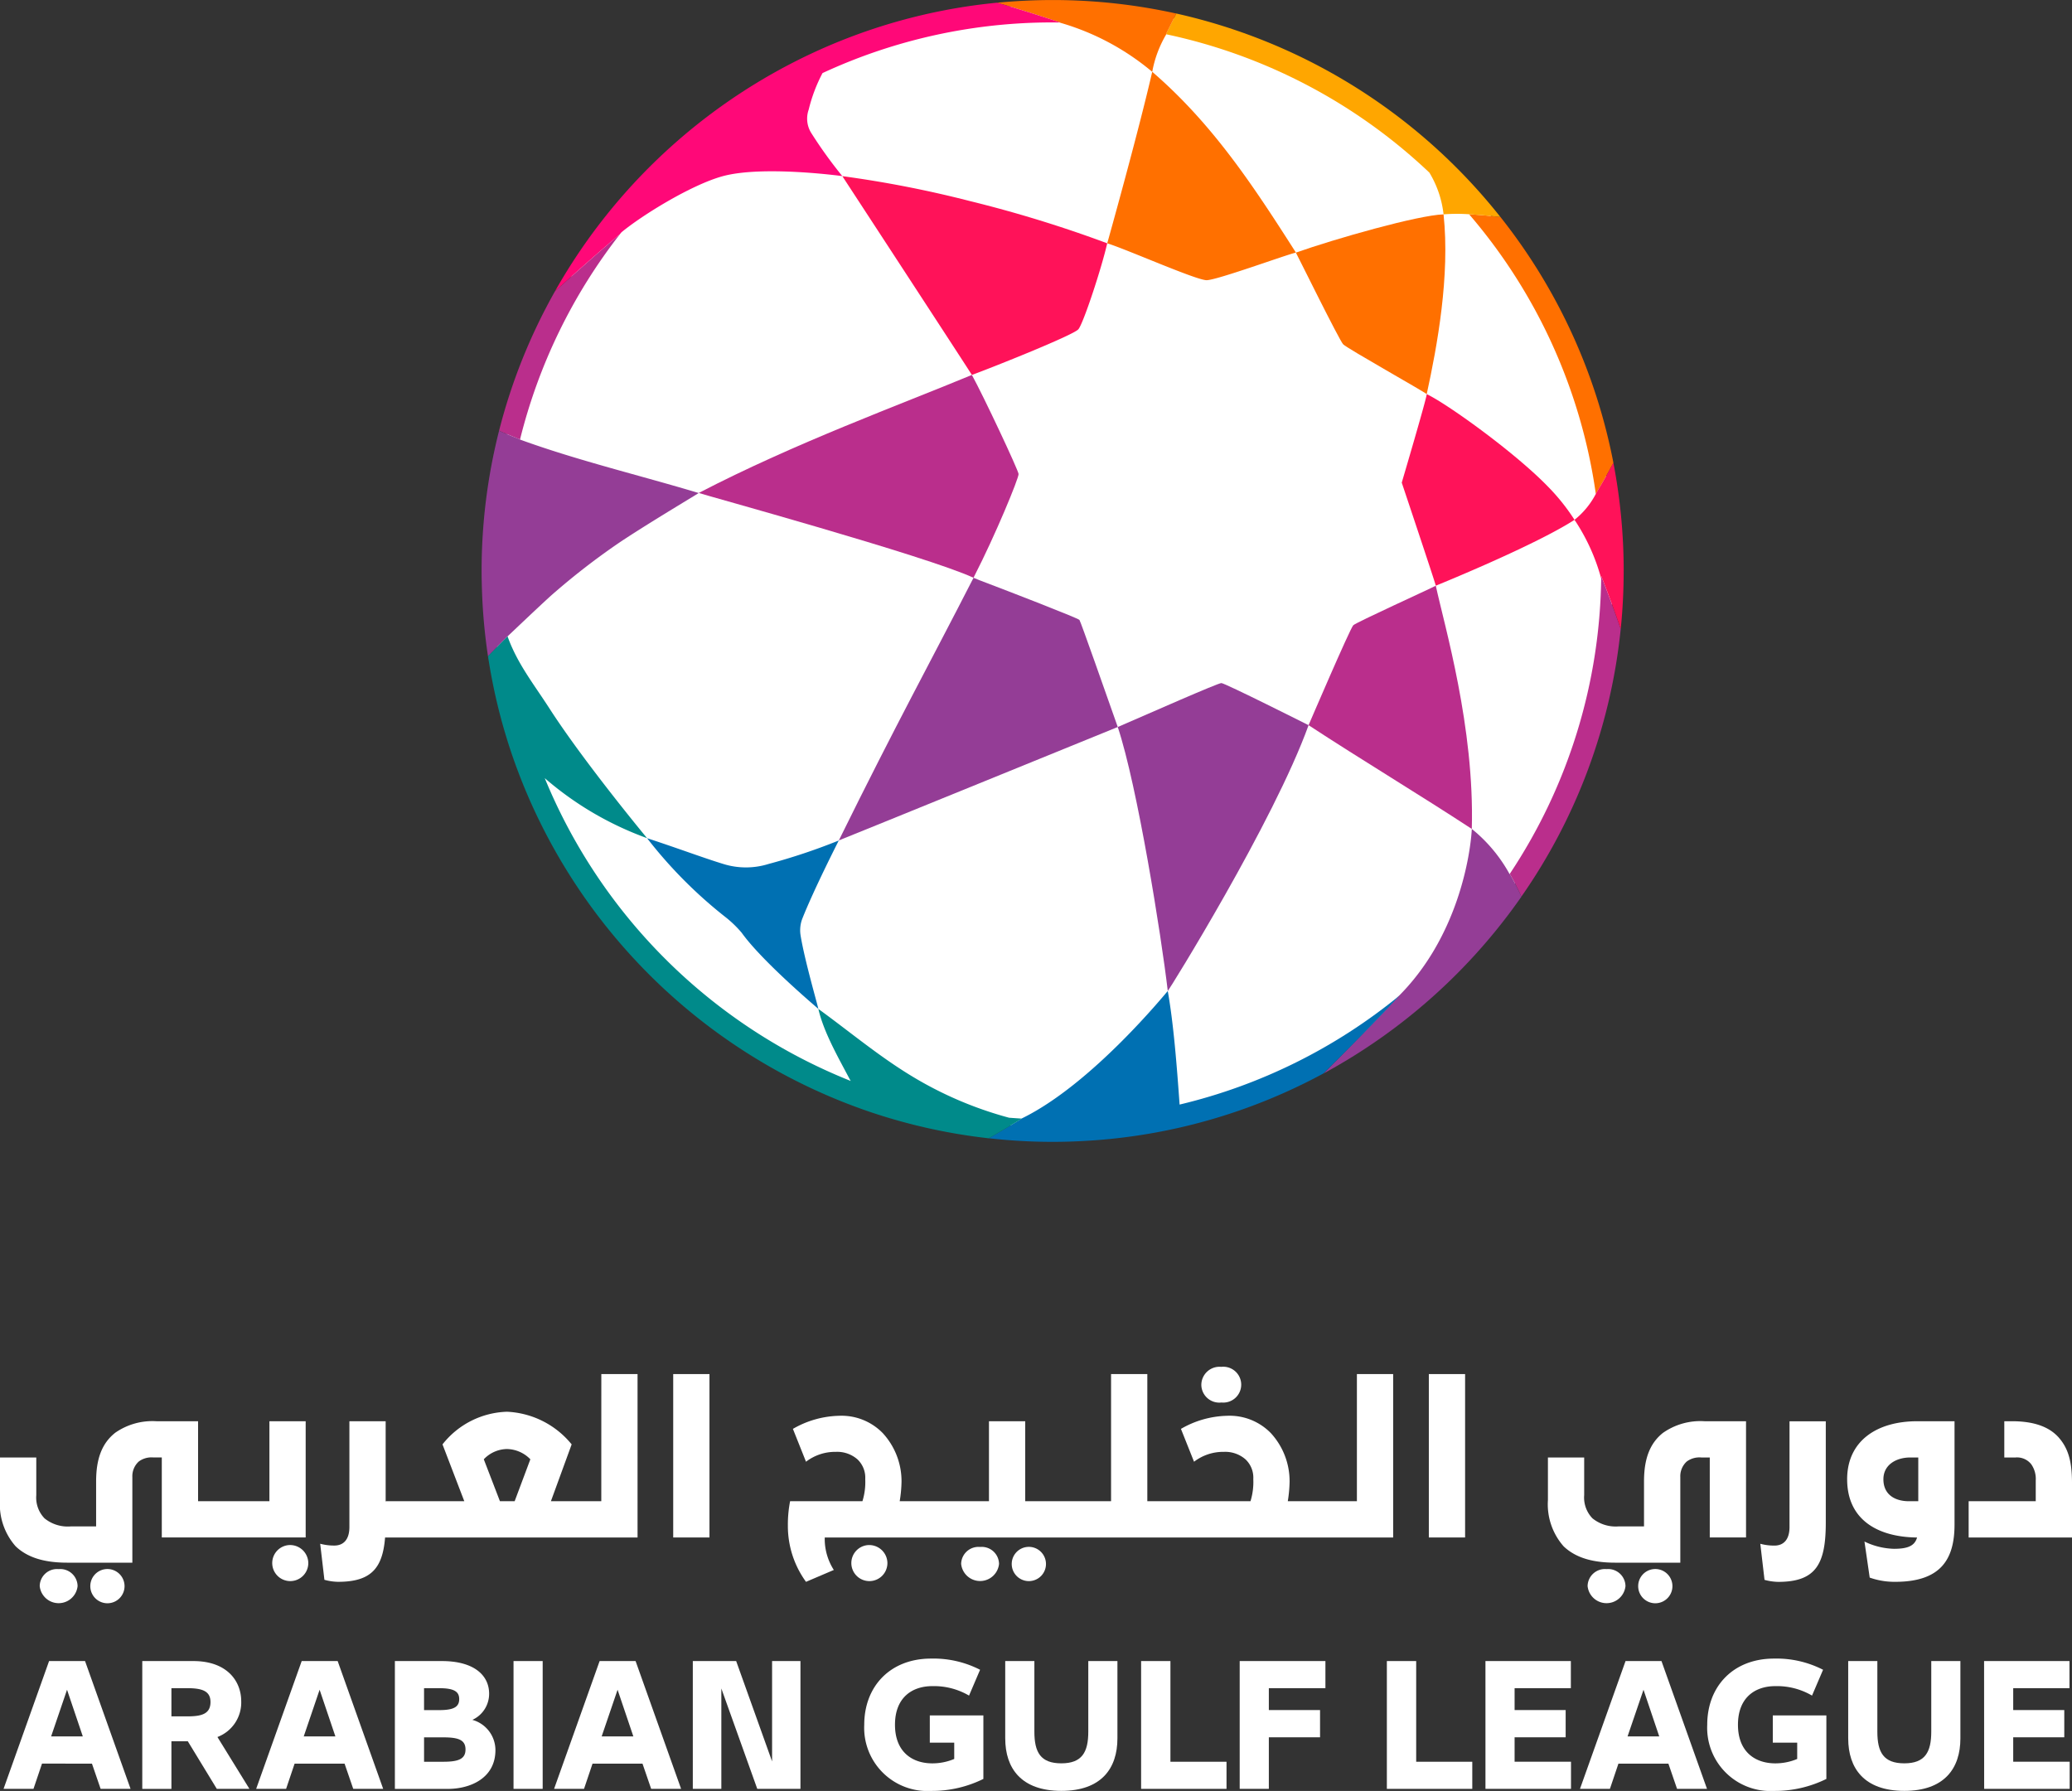 <svg xmlns="http://www.w3.org/2000/svg" width="256.764" height="221.937" viewBox="0 0 256.764 221.937">
  <rect x="0" y="0" width="256.764" height="221.937" fill="#333333" stroke="none"/>
  <g id="Group_3292" data-name="Group 3292" transform="translate(-879.216 -101.221)">
    <g id="Group_3888" data-name="Group 3888">
      <path id="Path_2345" data-name="Path 2345" d="M782.32,254.4a2.145,2.145,0,0,0-2.347,2.1,2.359,2.359,0,0,0,4.694,0,2.147,2.147,0,0,0-2.347-2.1" transform="translate(104.164 41.271)" fill="#fff"/>
      <path id="Path_2346" data-name="Path 2346" d="M784.563,254.4a2.122,2.122,0,1,0,2.347,2.1,2.125,2.125,0,0,0-2.347-2.1" transform="translate(107.74 41.271)" fill="#fff"/>
      <path id="Path_2347" data-name="Path 2347" d="M815.943,247.287h-4.494V257.2h-8.84v-9.912h-5.145a8.062,8.062,0,0,0-5.117,1.422c-1.649,1.3-2.373,3.223-2.373,6.044v5.568h-3.146a4.566,4.566,0,0,1-3.246-1,3.7,3.7,0,0,1-1.023-2.87V251.78h-4.5v5.269a7.872,7.872,0,0,0,1.948,5.743c1.5,1.422,3.6,2.023,6.418,2.023h8.039V254.2a2.458,2.458,0,0,1,.8-1.925,2.653,2.653,0,0,1,1.8-.5h1.049v9.914h17.83Z" transform="translate(101.153 30.058)" fill="#fff"/>
      <path id="Path_2348" data-name="Path 2348" d="M793.444,253.246a2.235,2.235,0,1,0,2.471,2.2,2.259,2.259,0,0,0-2.471-2.2" transform="translate(121.506 39.452)" fill="#fff"/>
      <path id="Path_2349" data-name="Path 2349" d="M817.559,260.774h-1.824l-2-5.194a4.036,4.036,0,0,1,2.87-1.273,4.144,4.144,0,0,1,2.9,1.273Zm10.736,0h-6.243l2.571-7.042a10.948,10.948,0,0,0-8.015-4.045,10.563,10.563,0,0,0-7.99,4.045l2.7,7.042H801.6l-.026.075v-9.987h-4.493v13.107c0,1.548-.724,2.3-1.873,2.3a6.663,6.663,0,0,1-1.747-.224l.523,4.468a6.72,6.72,0,0,0,1.7.25c4.071,0,5.519-1.672,5.818-5.493h31.287V245.019H828.3Z" transform="translate(125.433 26.482)" fill="#fff"/>
      <rect id="Rectangle_6068" data-name="Rectangle 6068" width="4.493" height="20.249" transform="translate(962.641 271.501)" fill="#fff"/>
      <g id="Group_3286" data-name="Group 3286" transform="translate(976.85 270.605)">
        <path id="Path_2350" data-name="Path 2350" d="M821.3,253.246a2.235,2.235,0,1,0,2.471,2.2,2.259,2.259,0,0,0-2.471-2.2" transform="translate(-811.436 -231.152)" fill="#fff"/>
        <path id="Path_2351" data-name="Path 2351" d="M826.638,253.334a2.147,2.147,0,0,0-2.347,2.1,2.359,2.359,0,0,0,4.694,0,2.145,2.145,0,0,0-2.347-2.1" transform="translate(-802.818 -231.014)" fill="#fff"/>
        <path id="Path_2352" data-name="Path 2352" d="M828.88,253.334a2.122,2.122,0,1,0,2.347,2.1,2.123,2.123,0,0,0-2.347-2.1" transform="translate(-799.243 -231.014)" fill="#fff"/>
        <path id="Path_2353" data-name="Path 2353" d="M838.314,249.087a2.222,2.222,0,1,0,0-4.416,2.257,2.257,0,0,0-2.471,2.2,2.227,2.227,0,0,0,2.471,2.221" transform="translate(-784.607 -244.671)" fill="#fff"/>
        <path id="Path_2354" data-name="Path 2354" d="M886.471,260.774h-8.564a16.674,16.674,0,0,0,.224-2.422,8.807,8.807,0,0,0-2.322-6.016,7.129,7.129,0,0,0-5.4-2.149,11.914,11.914,0,0,0-5.743,1.623l1.623,4.071a5.936,5.936,0,0,1,3.7-1.224,3.813,3.813,0,0,1,2.669.922,3.112,3.112,0,0,1,.974,2.448,8.038,8.038,0,0,1-.348,2.747H860.5V245.019h-4.493v15.755H845.37v-9.912h-4.493v9.912H829.814a16.351,16.351,0,0,0,.227-2.422,8.8,8.8,0,0,0-2.324-6.016,7.124,7.124,0,0,0-5.393-2.149,11.915,11.915,0,0,0-5.743,1.623l1.623,4.071a5.935,5.935,0,0,1,3.695-1.224,3.815,3.815,0,0,1,2.672.922,3.12,3.12,0,0,1,.974,2.448,8.035,8.035,0,0,1-.348,2.747h-8.964a15.079,15.079,0,0,0-.276,3,11.752,11.752,0,0,0,2.247,6.99l3.447-1.471a7.126,7.126,0,0,1-1.126-3.7v-.325h70.439V245.019h-4.493Z" transform="translate(-815.957 -244.122)" fill="#fff"/>
      </g>
      <rect id="Rectangle_6069" data-name="Rectangle 6069" width="4.493" height="20.249" transform="translate(1056.279 271.501)" fill="#fff"/>
      <g id="Group_3287" data-name="Group 3287" transform="translate(1071.035 277.342)">
        <path id="Path_2355" data-name="Path 2355" d="M866.794,248.709c-1.649,1.3-2.373,3.221-2.373,6.042v5.568h-3.146a4.566,4.566,0,0,1-3.244-1,3.706,3.706,0,0,1-1.025-2.873V251.78h-4.493v5.269a7.88,7.88,0,0,0,1.948,5.743c1.5,1.422,3.594,2.023,6.416,2.023h8.041V254.2a2.455,2.455,0,0,1,.8-1.922,2.645,2.645,0,0,1,1.8-.5h1.051v9.912h4.494V247.287h-5.143a8.05,8.05,0,0,0-5.12,1.422" transform="translate(-852.512 -247.284)" fill="#fff"/>
        <path id="Path_2356" data-name="Path 2356" d="M859.01,254.4a2.122,2.122,0,1,0,2.347,2.1,2.124,2.124,0,0,0-2.347-2.1" transform="translate(-845.927 -236.071)" fill="#fff"/>
        <path id="Path_2357" data-name="Path 2357" d="M856.768,254.4a2.145,2.145,0,0,0-2.347,2.1,2.359,2.359,0,0,0,4.694,0,2.147,2.147,0,0,0-2.347-2.1" transform="translate(-849.503 -236.071)" fill="#fff"/>
        <path id="Path_2358" data-name="Path 2358" d="M866.347,260.4c0,1.548-.724,2.3-1.873,2.3a6.662,6.662,0,0,1-1.747-.224l.523,4.47a6.833,6.833,0,0,0,1.7.25c4.669,0,5.892-2.2,5.892-7.34v-12.56h-4.493Z" transform="translate(-836.408 -247.286)" fill="#fff"/>
        <path id="Path_2359" data-name="Path 2359" d="M875.718,257.2h-1.149c-1.721,0-3.172-.8-3.172-2.721,0-1.822,1.623-2.7,3.321-2.7h1Zm-8.814-2.721c0,4.968,3.721,7.165,8.665,7.217-.3,1.049-1.175,1.4-2.873,1.4a8.886,8.886,0,0,1-3.646-.9l.649,4.468a9.209,9.209,0,0,0,3.172.523c5.642,0,7.34-2.8,7.34-7.091V247.287h-4.62c-5.042,0-8.688,2.471-8.688,7.191" transform="translate(-829.823 -247.284)" fill="#fff"/>
        <path id="Path_2360" data-name="Path 2360" d="M883.958,249.359c-1.273-1.474-3.3-2.072-5.844-2.072h-.948v4.493h1.373a2.244,2.244,0,0,1,1.974.85,3.167,3.167,0,0,1,.549,2V257.2h-8.314v4.493h12.808v-6.665c0-2.422-.324-4.195-1.6-5.668" transform="translate(-820.61 -247.284)" fill="#fff"/>
      </g>
      <path id="Path_2361" data-name="Path 2361" d="M784.131,268.157h3.924l-1.953-5.779Zm9.842,6.5h-3.71l-1.074-3.125H783l-1.054,3.125h-3.71l5.642-15.838h4.455Z" transform="translate(101.421 48.243)" fill="#fff"/>
      <g id="Group_3288" data-name="Group 3288" transform="translate(896.847 307.065)">
        <path id="Path_2362" data-name="Path 2362" d="M788.518,262.182v3.494h1.953c1.7,0,2.888-.252,2.888-1.775,0-1.368-1.033-1.719-2.888-1.719Zm2.03,6.58h-2.03v5.9h-3.612V258.822h6.325c4.2,0,5.936,2.5,5.936,4.98a4.571,4.571,0,0,1-2.948,4.432l3.965,6.426h-4.042Z" transform="translate(-784.906 -258.822)" fill="#fff"/>
      </g>
      <path id="Path_2363" data-name="Path 2363" d="M796.281,268.157H800.2l-1.953-5.779Zm9.842,6.5h-3.71l-1.074-3.125h-6.191l-1.054,3.125h-3.71l5.643-15.838h4.455Z" transform="translate(120.576 48.243)" fill="#fff"/>
      <g id="Group_3289" data-name="Group 3289" transform="translate(928.152 307.065)">
        <path id="Path_2364" data-name="Path 2364" d="M803.07,268.273h-2.4V271.3h2.4c1.876,0,2.736-.35,2.736-1.523s-.861-1.5-2.736-1.5m-.508-6.093h-1.894v2.716h1.894c1.778,0,2.463-.389,2.463-1.368,0-.917-.626-1.348-2.463-1.348m4.1,3.927a3.894,3.894,0,0,1,2.852,3.749c0,3.437-3.048,4.805-5.918,4.805h-6.542V258.822h5.82c4,0,5.859,1.778,5.859,4.043a3.545,3.545,0,0,1-2.072,3.241" transform="translate(-797.056 -258.822)" fill="#fff"/>
      </g>
      <rect id="Rectangle_6070" data-name="Rectangle 6070" width="3.612" height="15.838" transform="translate(942.853 307.065)" fill="#fff"/>
      <path id="Path_2365" data-name="Path 2365" d="M810.61,268.157h3.924l-1.953-5.779Zm9.842,6.5h-3.71l-1.074-3.125h-6.191l-1.054,3.125h-3.71l5.643-15.838h4.455Z" transform="translate(143.166 48.243)" fill="#fff"/>
      <path id="Path_2366" data-name="Path 2366" d="M814.92,262.22v12.439h-3.535V258.822h5.372l4.452,12.439V258.822h3.515v15.838h-5.352Z" transform="translate(153.685 48.242)" fill="#fff"/>
      <g id="Group_3290" data-name="Group 3290" transform="translate(986.314 306.753)">
        <path id="Path_2367" data-name="Path 2367" d="M830.781,271.14v-2.012h-3.027V265.75h6.639v7.869a14.373,14.373,0,0,1-6.482,1.487,7.833,7.833,0,0,1-8.281-8.2c0-4.764,3.223-8.2,8.281-8.2a12.645,12.645,0,0,1,6.073,1.386l-1.368,3.2a8.59,8.59,0,0,0-4.55-1.172c-2.5,0-4.627,1.407-4.627,4.785,0,3.36,2.128,4.785,4.627,4.785a6.961,6.961,0,0,0,2.716-.546" transform="translate(-819.63 -258.701)" fill="#fff"/>
        <path id="Path_2368" data-name="Path 2368" d="M826.411,268.409v-9.587h3.612v8.747c0,2.558.763,3.927,3.339,3.927,2.558,0,3.342-1.368,3.342-3.927v-8.747h3.61v9.587c0,3.71-1.989,6.5-6.951,6.5s-6.951-2.793-6.951-6.5" transform="translate(-808.94 -258.51)" fill="#fff"/>
      </g>
      <path id="Path_2369" data-name="Path 2369" d="M836.579,271.3h6.951v3.36H832.946V258.822h3.633Z" transform="translate(187.677 48.243)" fill="#fff"/>
      <path id="Path_2370" data-name="Path 2370" d="M837.688,274.659V258.822h10.623v3.36H841.3v2.713h6.346v3.378H841.3v6.387Z" transform="translate(195.152 48.242)" fill="#fff"/>
      <path id="Path_2371" data-name="Path 2371" d="M848.4,271.3h6.951v3.36H844.766V258.822H848.4Z" transform="translate(206.311 48.243)" fill="#fff"/>
      <path id="Path_2372" data-name="Path 2372" d="M849.508,258.822h10.584v3.36H853.12v2.713h6.328v3.378H853.12V271.3h6.99v3.36h-10.6Z" transform="translate(213.786 48.242)" fill="#fff"/>
      <path id="Path_2373" data-name="Path 2373" d="M859.952,268.157h3.924l-1.95-5.779Zm9.842,6.5h-3.71l-1.074-3.125h-6.191l-1.054,3.125h-3.71l5.645-15.838h4.452Z" transform="translate(220.954 48.243)" fill="#fff"/>
      <g id="Group_3291" data-name="Group 3291" transform="translate(1090.776 306.753)">
        <path id="Path_2374" data-name="Path 2374" d="M871.325,271.14v-2.012H868.3V265.75h6.639v7.869a14.374,14.374,0,0,1-6.482,1.487,7.833,7.833,0,0,1-8.281-8.2c0-4.764,3.223-8.2,8.281-8.2a12.638,12.638,0,0,1,6.073,1.386l-1.368,3.2a8.59,8.59,0,0,0-4.55-1.172c-2.5,0-4.628,1.407-4.628,4.785,0,3.36,2.128,4.785,4.628,4.785a6.962,6.962,0,0,0,2.716-.546" transform="translate(-860.174 -258.701)" fill="#fff"/>
        <path id="Path_2375" data-name="Path 2375" d="M866.955,268.409v-9.587h3.612v8.747c0,2.558.763,3.927,3.339,3.927,2.558,0,3.342-1.368,3.342-3.927v-8.747h3.61v9.587c0,3.71-1.989,6.5-6.951,6.5s-6.951-2.793-6.951-6.5" transform="translate(-849.484 -258.51)" fill="#fff"/>
      </g>
      <path id="Path_2376" data-name="Path 2376" d="M873.49,258.822h10.584v3.36H877.1v2.713h6.328v3.378H877.1V271.3H884.1v3.36h-10.6Z" transform="translate(251.595 48.242)" fill="#fff"/>
    </g>
    <g id="Group_3887" data-name="Group 3887" transform="translate(225 -127)">
      <path id="Path_2377" data-name="Path 2377" d="M853.436,297.992a69.542,69.542,0,1,1-69.543-69.543,69.542,69.542,0,0,1,69.543,69.543" transform="translate(0.711 0.359)" fill="#fff"/>
      <path id="Path_2378" data-name="Path 2378" d="M777.1,273.154c.678-1.1,1.433-2.422,2.18-3.824a70.5,70.5,0,0,0-14.006-30.472c-1.4-.144-2.731-.263-3.877-.332a67.727,67.727,0,0,1,15.7,34.628" transform="translate(74.871 16.246)" fill="#ff7000"/>
      <path id="Path_2379" data-name="Path 2379" d="M729.715,239.486c-2.254,1.889-5.272,4.568-8.036,7.055a70.248,70.248,0,0,0-6.941,17.309c.9.379,1.778.742,2.6,1.072a67.785,67.785,0,0,1,12.378-25.435" transform="translate(1.321 17.759)" fill="#ba2e8c"/>
      <path id="Path_2380" data-name="Path 2380" d="M774.681,255.916a67.564,67.564,0,0,1-11.332,36.939,28.906,28.906,0,0,1,1.44,2.819A70.288,70.288,0,0,0,777.1,262.5c-.77-2.239-1.628-4.555-2.424-6.58" transform="translate(77.957 43.661)" fill="#ba2e8c"/>
      <path id="Path_2381" data-name="Path 2381" d="M772.558,263.88a70.871,70.871,0,0,0-1.278-13.4c-.747,1.4-1.5,2.726-2.18,3.824l.005.028a10,10,0,0,1-2.641,3.213,24.638,24.638,0,0,1,3.311,7.289c0-.111,0-.224,0-.338.793,2.023,1.649,4.334,2.417,6.568a71.185,71.185,0,0,0,.363-7.186" transform="translate(82.867 35.095)" fill="#ff1259"/>
      <path id="Path_2382" data-name="Path 2382" d="M776.174,258.535a25.566,25.566,0,0,1,3.391,4.22c-5.04,3.246-17.19,8.162-17.19,8.162-.111-.505-4.22-12.772-4.22-12.772s3.11-10.522,3.094-10.968c2.471,1.162,10.762,7.1,14.926,11.357" transform="translate(69.767 29.886)" fill="#ff1259"/>
      <path id="Path_2383" data-name="Path 2383" d="M777.484,273.664l-.018.026a18.869,18.869,0,0,0-4.684-5.6c-.162,3.053-1.646,13.444-9.249,20.9.19-.155-5.918,6.24-9.149,9.42a71.307,71.307,0,0,0,24.544-21.924,29.456,29.456,0,0,0-1.443-2.819" transform="translate(63.822 62.855)" fill="#943d96"/>
      <path id="Path_2384" data-name="Path 2384" d="M769.439,256.393c1.072,4.968,4.813,17.51,4.462,30.14-6.428-4.215-13.782-8.634-20.228-12.859.005-.01,5.125-11.952,5.54-12.383.345-.353,9.538-4.524,10.226-4.9" transform="translate(62.702 44.413)" fill="#ba2e8c"/>
      <path id="Path_2385" data-name="Path 2385" d="M784.38,253.747c1.147.07,2.478.188,3.875.332a70.987,70.987,0,0,0-40.16-25.208c-.484.951-.933,1.85-1.283,2.564a67.9,67.9,0,0,1,32.65,17.154,12.7,12.7,0,0,1,1.755,5.168,21.957,21.957,0,0,1,3.164-.01" transform="translate(51.886 1.025)" fill="#ffa600"/>
      <path id="Path_2386" data-name="Path 2386" d="M771.361,238.531c.814,7.6-.783,16.322-2.087,22.279-.258-.281-9.863-5.661-10.353-6.176s-5.738-11.174-5.859-11.362c4.893-1.724,15.1-4.635,18.3-4.741" transform="translate(61.741 16.254)" fill="#ff7000"/>
      <path id="Path_2387" data-name="Path 2387" d="M767.345,254.036a.192.192,0,0,0,.023.046c-1.136.237-9.783,3.416-11.066,3.416s-9.86-3.805-12.313-4.571c.008,0,3.847-13.707,5.576-21.254,7.6,6.557,12.643,14.325,17.781,22.362" transform="translate(47.435 5.444)" fill="#ff7000"/>
      <path id="Path_2388" data-name="Path 2388" d="M757.335,261.075c.436,0,10.77,5.2,10.806,5.217-4.31,11.968-17.365,32.943-17.448,32.943-.793-6.812-3.775-25.464-6.2-32.716l.036-.015c4.053-1.76,12.367-5.424,12.8-5.429" transform="translate(48.235 51.795)" fill="#943d96"/>
      <path id="Path_2389" data-name="Path 2389" d="M761.905,289.973c-.234.054-.472.1-.706.157.242-.057.487-.106.729-.162l-.023.005m.039-.01c-.343-4.836-.752-10.054-1.466-14.075-.211.2-9.381,11.563-18.115,15.8.34.021.356.021.026,0-.144.09-.294.18-.441.271-1.149.706-2.386,1.443-3.659,2.172a71.223,71.223,0,0,0,7.923.446c1.432,0,2.855-.046,4.267-.131a70.187,70.187,0,0,0,29.274-8.335c3.234-3.179,6.841-6.828,9.458-9.675a67.821,67.821,0,0,1-27.267,13.521" transform="translate(38.449 75.146)" fill="#0070b2"/>
      <path id="Path_2390" data-name="Path 2390" d="M760.9,229.9a70.787,70.787,0,0,0-15.317-1.675c-2.324,0-4.619.116-6.887.335,2.948.853,5.928,1.819,7.84,2.453-.039,0-.075,0-.113,0a31.086,31.086,0,0,1,11.494,6.111,14,14,0,0,1,1.739-4.651l-.039-.008c.35-.714.8-1.613,1.283-2.564" transform="translate(39.085 0)" fill="#ff7000"/>
      <path id="Path_2391" data-name="Path 2391" d="M760.9,261.24c.152.193,3.342,9.291,4.746,13.264-.121.049-34.023,13.859-34.566,14.055,7.307-14.82,11.144-21.7,16.693-32.549.289.121.505.216.729.3,3.857,1.466,12.2,4.687,12.4,4.929" transform="translate(27.084 43.81)" fill="#943d96"/>
      <path id="Path_2392" data-name="Path 2392" d="M764.073,245.015c-.693,3.079-3,10.064-3.589,10.672-.726.755-10.432,4.63-13.181,5.643,0-.064-16.054-24.637-16.054-24.637a137.346,137.346,0,0,1,15.74,3.071,154.9,154.9,0,0,1,17.085,5.251" transform="translate(27.349 13.356)" fill="#ff1259"/>
      <path id="Path_2393" data-name="Path 2393" d="M763.975,258.531c.041.495-2.865,7.557-5.493,12.671-.036.062-.057.126-.088.188h-.005c-5.756-2.68-33.763-10.368-34.046-10.51,12.009-6.233,24.948-10.922,33.845-14.627,1.456,2.644,5.74,11.772,5.787,12.277" transform="translate(16.463 28.429)" fill="#ba2e8c"/>
      <path id="Path_2394" data-name="Path 2394" d="M750.579,237.072l.015-.008a67.6,67.6,0,0,1,28.5-6.269c.322,0,.641.008.961.01-1.912-.636-4.9-1.6-7.848-2.455a70.22,70.22,0,0,0-19.816,4.9,71.185,71.185,0,0,0-34.958,30.841c2.765-2.486,5.782-5.166,8.036-7.055.059-.077.124-.152.185-.229,2.566-2.123,8.616-5.859,12.5-6.941,4.978-1.386,14.874-.026,14.874-.026a55.5,55.5,0,0,1-3.885-5.4,3.362,3.362,0,0,1-.278-2.85,19.5,19.5,0,0,1,1.713-4.522" transform="translate(5.568 0.205)" fill="#ff0878"/>
      <path id="Path_2395" data-name="Path 2395" d="M745.614,268.819s-3.118,6.117-4.54,9.739a4.009,4.009,0,0,0-.211,1.917c.451,2.945,2.108,8.647,2.218,9.214-.536-.469-7.021-5.965-9.507-9.443a13.836,13.836,0,0,0-2.046-1.966,56.35,56.35,0,0,1-9.67-9.744c3.764,1.229,6.98,2.443,9.482,3.205a9.4,9.4,0,0,0,5.565-.01,75.214,75.214,0,0,0,8.709-2.911" transform="translate(12.546 63.557)" fill="#0070b2"/>
      <path id="Path_2396" data-name="Path 2396" d="M718.659,250.021v-.005c-.822-.33-1.7-.693-2.6-1.074a70.6,70.6,0,0,0-2.162,17.368c0,.8.018,1.584.044,2.373a70.933,70.933,0,0,0,.747,8.2c.737-.755,1.523-1.556,2.321-2.363l.147-.147c0,.013,4.349-4.14,5.648-5.277.093-.082.173-.147.234-.2a87.332,87.332,0,0,1,7.56-5.849c2.973-2.046,9.783-6.114,10.206-6.392-7.253-2.185-15.036-4.035-22.148-6.627" transform="translate(0 32.665)" fill="#943d96"/>
      <path id="Path_2397" data-name="Path 2397" d="M778.774,318.481a46.481,46.481,0,0,1-12.143-5.207c-4.032-2.45-7.683-5.514-11.489-8.278.652,2.834,2.4,5.9,3.731,8.42.09.175.185.345.281.51A68.365,68.365,0,0,1,721.238,276.4a40.222,40.222,0,0,0,12.677,7.436c-.237-.289-7.835-9.464-12.076-16.044-1.93-3-3.911-5.465-5.13-8.74a2.076,2.076,0,0,1-.08-.227c-.8.8-1.685,1.708-2.422,2.466a70.2,70.2,0,0,0,2.852,11.847A71.089,71.089,0,0,0,761.3,317.68a70.284,70.284,0,0,0,14.957,3.352c1.275-.729,2.51-1.466,3.661-2.172.147-.09.293-.183.44-.271-.531-.031-1.056-.067-1.582-.108" transform="translate(0.484 48.251)" fill="#008a8a"/>
    </g>
  </g>
</svg>
